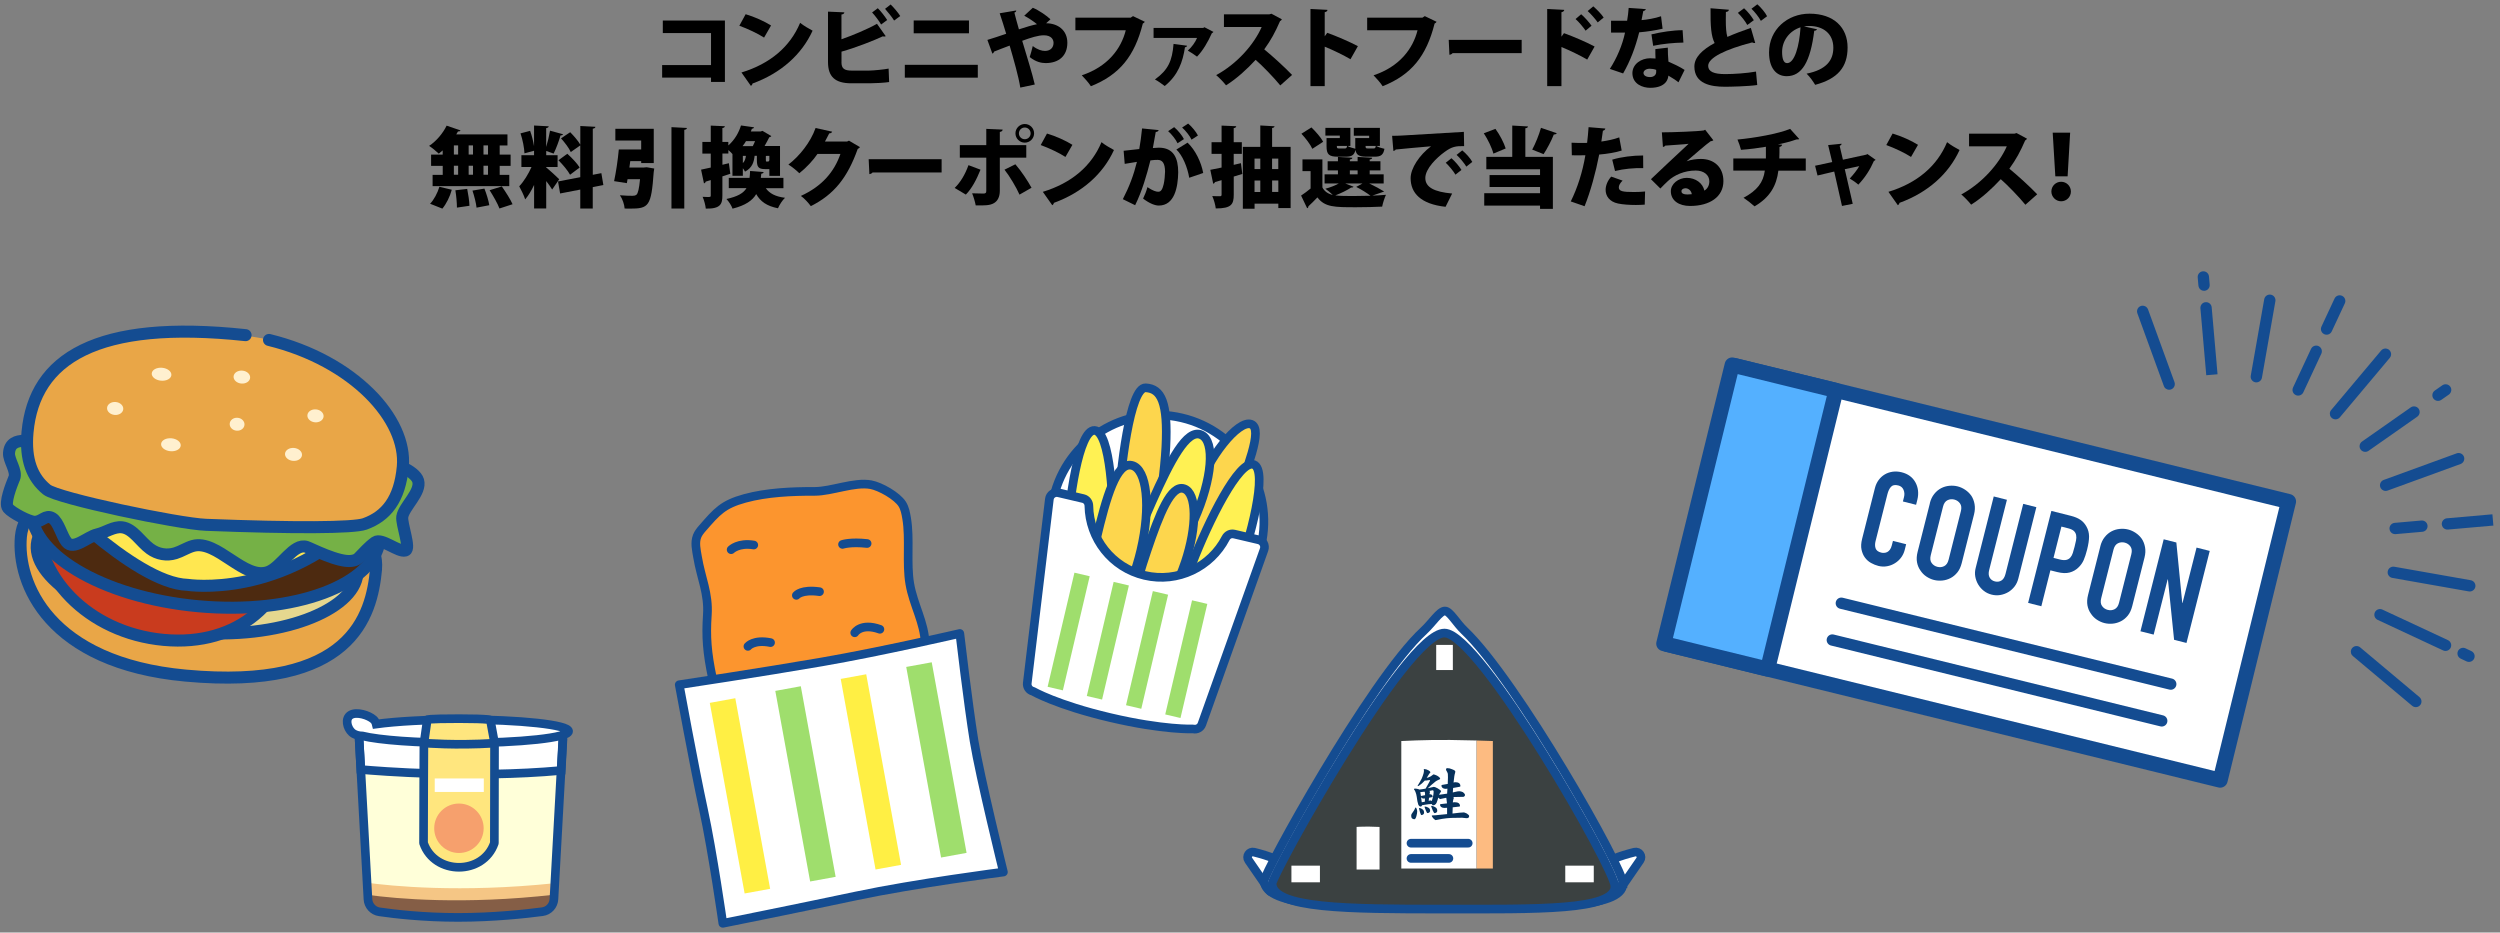 <?xml version="1.0" encoding="UTF-8"?>
<svg id="_レイヤー_2" data-name="レイヤー_2" xmlns="http://www.w3.org/2000/svg" xmlns:xlink="http://www.w3.org/1999/xlink" viewBox="0 0 563.1 210.05">
  <rect x="0" y="0" width="563.1" height="210.05" fill="#808080" stroke="none"/>
  <defs>
    <style>
      .cls-1 {
        fill: #3b4141;
      }

      .cls-1, .cls-2, .cls-3, .cls-4, .cls-5, .cls-6, .cls-7, .cls-8, .cls-9, .cls-10, .cls-11, .cls-12, .cls-13, .cls-14, .cls-15, .cls-16, .cls-17, .cls-18, .cls-19, .cls-20, .cls-21 {
        stroke: #144c91;
      }

      .cls-1, .cls-2, .cls-4, .cls-7, .cls-17 {
        stroke-miterlimit: 10;
      }

      .cls-1, .cls-2, .cls-7, .cls-12, .cls-17, .cls-21 {
        stroke-width: 1.95px;
      }

      .cls-22, .cls-8 {
        fill: #e9a647;
      }

      .cls-2, .cls-23, .cls-9, .cls-15 {
        fill: #fff;
      }

      .cls-3 {
        fill: #fdd64d;
      }

      .cls-3, .cls-4, .cls-5, .cls-9, .cls-20 {
        stroke-width: 1.95px;
      }

      .cls-3, .cls-5, .cls-6, .cls-8, .cls-9, .cls-10, .cls-11, .cls-12, .cls-13, .cls-14, .cls-15, .cls-16, .cls-17, .cls-18, .cls-19, .cls-20, .cls-21 {
        stroke-linecap: round;
      }

      .cls-3, .cls-5, .cls-6, .cls-8, .cls-9, .cls-10, .cls-11, .cls-12, .cls-13, .cls-14, .cls-15, .cls-16, .cls-18, .cls-19, .cls-20, .cls-21 {
        stroke-linejoin: round;
      }

      .cls-4 {
        fill: #fc952e;
      }

      .cls-5 {
        fill: #fff153;
      }

      .cls-6 {
        fill: #54b0ff;
      }

      .cls-6, .cls-15 {
        stroke-width: 3.4px;
      }

      .cls-7, .cls-24, .cls-13, .cls-14, .cls-17, .cls-20, .cls-21 {
        fill: none;
      }

      .cls-25 {
        fill: #ffffd9;
      }

      .cls-8, .cls-10, .cls-11, .cls-13, .cls-16, .cls-18, .cls-19 {
        stroke-width: 2.71px;
      }

      .cls-26 {
        fill: #f5c685;
      }

      .cls-10 {
        fill: #ffe750;
      }

      .cls-11 {
        fill: #e5d78f;
      }

      .cls-12 {
        fill: #ffe67e;
      }

      .cls-27 {
        fill: #9fde6d;
      }

      .cls-28 {
        fill: #f6a06d;
      }

      .cls-29 {
        fill: #06315b;
      }

      .cls-30 {
        fill: #144c91;
      }

      .cls-14 {
        stroke-width: 2.55px;
      }

      .cls-31 {
        fill: #fff0cf;
      }

      .cls-16 {
        fill: #4d2a10;
      }

      .cls-32 {
        fill: #fdbb81;
      }

      .cls-33 {
        fill: #ffef44;
      }

      .cls-18 {
        fill: #c93b1e;
      }

      .cls-19 {
        fill: #75b146;
      }

      .cls-34 {
        fill: #855e46;
      }

      .cls-35 {
        clip-path: url(#clippath);
      }
    </style>
    <clipPath id="clippath">
      <rect class="cls-24" width="563.1" height="210.05"/>
    </clipPath>
  </defs>
  <g id="_レイヤー_3" data-name="レイヤー_3">
    <g class="cls-35">
      <g>
        <path d="M163.28,4.61v13.85h-3.13v-.98h-11.01v-2.83h11.01v-7.2h-10.86v-2.83h13.98Z"/>
        <path d="M167.95,3.2c1.95.57,4.29,1.63,5.72,2.54l-1.57,2.73c-1.4-.92-3.74-2.01-5.57-2.67l1.42-2.6ZM167,16.33c6.47-1.97,10.98-5.8,13.22-11.19.88.71,1.93,1.28,2.81,1.77-2.44,5.35-7.1,9.56-13.53,11.9-.04.22-.18.43-.37.53l-2.12-3.01Z"/>
        <path d="M189.53,13.99c0,1.46.63,1.91,2.34,1.91h3.84c1.14-.02,3.36-.24,4.44-.45l.12,3.03c-.98.16-3.23.28-4.33.28h-4.19c-3.66,0-5.25-1.48-5.25-4.78V2.62l3.68.16c-.02.24-.18.43-.65.49v5.57c2.3-.79,5.82-2.24,8-3.48l1.97,2.79c-.1.06-.22.08-.35.08-.12,0-.24-.02-.33-.04-1.65.79-5.96,2.52-9.28,3.44v2.36ZM198.46,5.52c-.39-.71-1.42-2.08-2.03-2.71l1.28-.96c.75.71,1.65,1.93,2.12,2.66l-1.38,1.02ZM201.39,4.63c-.41-.69-1.46-1.99-2.04-2.64l1.26-.98c.75.73,1.71,1.87,2.16,2.6l-1.38,1.02Z"/>
        <path d="M220.24,14.6v2.89h-16.44v-2.89h16.44ZM218.25,4.61v2.89h-12.45v-2.89h12.45Z"/>
        <path d="M235.63,5.24c2.54,0,4.78,1.48,4.78,4.39s-1.87,4.58-4.9,4.58c-.94,0-2.22-.26-3.58-1.36.22-.61.49-1.69.69-2.48,1.04.81,2.01,1.1,2.75,1.1,1.28,0,1.93-.81,1.93-1.81,0-.73-.47-1.71-2.2-1.71-1.24,0-2.93.53-4.86,1.24,1.1,3.68,2.26,7.34,2.83,9.85l-3.26.69c-.41-2.58-1.48-6.29-2.4-9.46-1.12.45-2.5.92-3.52,1.36-.02.18-.16.35-.37.45l-1.12-3.09c1.08-.33,2.77-.87,4.23-1.38-.49-1.63-.96-3.15-1.46-4.62l3.72-.63c.02.24-.12.35-.41.49.18.73.57,2.22,1.02,3.76,1.61-.53,2.93-.92,4.07-1.16-.94-.77-2.08-1.49-2.87-1.91l1.93-1.79c1.36.55,3.23,1.85,3.97,2.6l-.96.88Z"/>
        <path d="M257.86,4.91c-.1.16-.26.31-.45.39-1.85,7.34-5.23,11.55-11.7,14.12-.45-.73-1.46-1.85-2.05-2.46,5.84-1.93,8.87-5.98,9.91-10.15h-11.35v-2.83h12.45l.53-.35,2.66,1.28Z"/>
        <path d="M273.31,7.19c-.06.12-.2.22-.35.28-.89,1.99-2.03,3.95-3.34,5.29-.49-.39-1.48-1.02-2.08-1.36.87-.75,1.69-1.89,2.08-2.85h-9.79v-2.26h11.19l.26-.16,2.04,1.06ZM267.37,10.32c-.04.18-.2.29-.47.33-.49,3.28-1.53,6.27-4.56,8.73-.53-.41-1.55-1.16-2.2-1.48,2.97-2.16,3.88-4.15,4.19-8.01l3.05.41Z"/>
        <path d="M288.73,4.36c-.08.18-.24.31-.41.39-1.12,2.56-2.01,4.21-3.56,6.37,1.83,1.5,4.56,3.97,6.27,5.76l-2.66,2.36c-1.42-1.75-4.07-4.48-5.55-5.76-1.91,2.07-4.27,4.25-6.67,5.74-.49-.65-1.55-1.75-2.22-2.3,4.62-2.5,8.48-6.81,10.25-10.84h-8.5v-2.85h10.21l.49-.14,2.34,1.26Z"/>
        <path d="M304.18,13.34c-1.48-.88-3.95-2.08-5.8-2.83v8.89h-3.21V2.02l3.84.2c-.02.24-.2.45-.63.53v5.43l.57-.79c2.1.75,5.02,2.01,6.9,3.01l-1.67,2.95Z"/>
        <path d="M323.58,4.91c-.1.16-.26.31-.45.39-1.85,7.34-5.23,11.55-11.7,14.12-.45-.73-1.46-1.85-2.05-2.46,5.84-1.93,8.87-5.98,9.91-10.15h-11.35v-2.83h12.45l.53-.35,2.66,1.28Z"/>
        <path d="M326.32,8.98h16.42v2.99h-15.56c-.14.2-.41.33-.71.37l-.16-3.36Z"/>
        <path d="M357.5,13.42c-1.48-.88-3.95-2.08-5.8-2.83v8.81h-3.21V2.02l3.84.2c-.02.24-.2.45-.63.53v5.51l.57-.79c2.1.75,5.02,2.01,6.9,3.01l-1.67,2.95ZM356.14,3.21c.69.57,1.71,1.71,2.34,2.58l-1.34,1.12c-.45-.69-1.53-1.99-2.26-2.62l1.26-1.08ZM358.87,1.43c.79.69,1.81,1.71,2.34,2.52l-1.34,1.1c-.45-.67-1.53-1.91-2.26-2.56l1.26-1.06Z"/>
        <path d="M370.72,2.05c-.06.2-.28.39-.59.45-.1.61-.29,1.55-.39,2.03,1.16-.08,3.09-.41,4.39-.87l.35,2.81c-1.63.37-3.5.67-5.27.81-.88,3.5-2.03,6.49-3.62,9.26l-2.99-1.02c1.57-2.42,2.83-5.35,3.42-8.18h-3.15v-2.67h3.62c.16-.9.29-1.95.35-2.89l3.88.28ZM375.66,10.71c0,1,.04,2.14.14,3.17.96.41,2.69,1.22,3.64,1.87l-1.38,2.79c-.57-.49-1.67-1.14-2.28-1.51-.02.51-.33,2.75-4.11,2.75-1.63,0-3.99-.81-3.99-3.34.04-2.05,2.01-3.32,4.01-3.32.39,0,.79.02,1.2.06-.04-.53-.04-1.42-.04-2.12l2.81-.33ZM373.04,15.74c-.39-.18-1.06-.26-1.44-.26-.85,0-1.4.43-1.42.94,0,.55.55.94,1.48.94.83,0,1.38-.47,1.38-1.14v-.49ZM379.16,9.59c-2.1.04-4.56.26-6.8.73l-.39-2.58c2.24-.53,4.86-.94,7.02-.94l.18,2.79Z"/>
        <path d="M395.35,9.67c-.06.02-.12.02-.2.02-.18,0-.35-.06-.49-.14-5.96,1.55-9.95,3.44-9.91,5.31.02,1.28,1.3,1.83,3.83,1.83,1.95,0,4.92-.2,6.94-.57l.28,3.03c-2.16.31-6.14.39-7.28.39-3.15,0-6.88-.65-6.88-4.56,0-2.05,1.73-3.74,4.56-5.29-.77-1.53-.96-3.68-.92-7.83l4.13.33c-.02.29-.22.45-.67.51-.02.63-.02,1.22-.02,1.79,0,1.59.08,2.89.35,3.82,1.57-.69,3.36-1.36,5.29-2.03l.98,3.38ZM392.83,1.86c.81.71,1.71,1.85,2.2,2.69l-1.47,1.08c-.45-.85-1.38-2.01-2.12-2.73l1.4-1.04ZM395.82.97c.85.73,1.79,1.87,2.2,2.69l-1.4,1.04c-.41-.79-1.4-2.05-2.12-2.73l1.32-1Z"/>
        <path d="M409.27,6.6c-.08.18-.33.33-.63.33-.87,7.02-2.79,10.23-6.21,10.23-2.38,0-3.97-1.87-3.97-5.35,0-5.17,4.17-8.73,9.11-8.73,5.53,0,8.58,3.15,8.58,7.61s-2.24,7.06-7.3,8.42c-.45-.73-1.1-1.71-1.93-2.52,4.46-.89,6.02-3.01,6.02-5.84,0-3.15-2.26-4.9-5.43-4.9-.41,0-.79.04-1.18.1l2.95.65ZM405.55,6.15c-2.52.81-4.15,3.03-4.15,5.55,0,1.44.3,2.52,1.12,2.52,1.69,0,2.77-3.85,3.03-8.06Z"/>
        <path d="M99.71,34.8v-.92c-.29.26-.59.51-.88.73-.53-.51-1.53-1.34-2.18-1.75,1.59-1.02,3.13-2.85,3.95-4.56l3.13,1.08c-.08.16-.28.26-.57.22-.12.22-.26.45-.39.67h11.53v2.5h-1.75v2.05h2.46v2.54h-2.46v2.03h2.16v2.54h-17.27v-2.54h2.28v-2.03h-2.62v-2.54h2.62ZM101.76,42.74c-.41,1.53-1.22,3.17-2.12,4.25l-2.77-1.1c.83-.83,1.67-2.38,2.1-3.82l2.79.67ZM102.23,32.75v2.05h.96v-2.05h-.96ZM102.23,37.33v2.03h.96v-2.03h-.96ZM102.92,46.75c0-.98-.14-2.64-.35-3.89l2.66-.31c.25,1.22.49,2.81.51,3.8l-2.81.41ZM106.54,32.75h-.98v2.05h.98v-2.05ZM106.54,37.33h-.98v2.03h.98v-2.03ZM107.34,46.77c-.1-.98-.51-2.6-.92-3.84l2.69-.45c.47,1.18.94,2.73,1.1,3.74l-2.87.55ZM109.92,34.8v-2.05h-1.02v2.05h1.02ZM109.92,39.36v-2.03h-1.02v2.03h1.02ZM112.5,46.97c-.39-1.08-1.4-2.83-2.22-4.13l2.75-.85c.85,1.22,1.93,2.89,2.42,4.01l-2.95.96Z"/>
        <path d="M123.03,37.73c.67.51,2.52,2.22,2.93,2.64l-1.59,2.32c-.31-.53-.83-1.24-1.34-1.91v6.18h-2.73v-5.31c-.59,1.26-1.28,2.42-2.01,3.26-.26-.87-.91-2.14-1.34-2.95,1.04-1.08,2.08-2.79,2.77-4.35h-2.28v-2.66h2.85v-1l-2.16.59c-.04-1.2-.41-3.09-.89-4.5l2.16-.57c.39,1.04.69,2.3.87,3.36h.02v-4.56l3.3.18c-.02.22-.18.33-.57.41v4.23c.35-1.16.69-2.56.87-3.66l2.93.81c-.06.16-.26.26-.57.26-.35,1.26-1,2.99-1.55,4.09-.55-.2-1.12-.41-1.67-.59v.96h2.56v2.66h-2.56v.12ZM135.89,41.68l-2.38.47v4.82h-2.81v-4.27l-4.54.88-.47-2.71,5.01-.96v-7.16l-2.14,1.5c-.37-.87-1.36-2.16-2.2-3.09l2.07-1.38c.83.83,1.81,1.97,2.28,2.81v-4.21l3.4.18c-.02.22-.18.35-.59.43v10.38l1.93-.37.45,2.67ZM127.79,34.64c.98.89,2.22,2.16,2.77,3.09l-2.16,1.63c-.47-.9-1.63-2.28-2.62-3.27l2.01-1.46Z"/>
        <path d="M145.02,37.73l.65-.06,1.69.29c-.02.22-.06.55-.12.81-.55,7.73-1.1,8.22-5.39,8.22-.37,0-.77,0-1.16-.02-.06-.9-.47-2.16-1.06-2.99,1.1.1,2.28.12,2.83.12.37,0,.61-.04.89-.24.35-.29.61-1.38.81-3.5h-2.81c-.06.31-.1.61-.16.89l-2.87-.45c.41-1.91.85-4.78,1.06-7.14h5.04v-2.01h-5.82v-2.64h8.65v7.71h-2.83v-.43h-2.46l-.2,1.44h3.27ZM151.24,28.64l3.48.18c-.02.24-.18.35-.59.43v17.72h-2.89v-18.33Z"/>
        <path d="M164.17,36.76l.33,2.38-1.79.59v4.31c0,1.89-.39,3.01-3.74,2.95-.06-.71-.37-1.89-.71-2.66.37.02.75.04,1.04.04.71,0,.79,0,.79-.33v-3.48l-1.14.35c-.04.22-.22.35-.39.39l-.65-3.09c.61-.12,1.36-.3,2.18-.47v-3.15h-1.89v-2.62h1.89v-3.68l3.17.14c-.02.22-.16.35-.55.41v3.13h1.34v.79c1.5-1.32,2.38-2.97,2.85-4.5l2.93.41c-.04.2-.2.31-.47.33l-.24.61h2.24l.37-.14,2.01,1.18c-.1.14-.26.24-.47.27-.28.55-.65,1.26-1.06,1.97h3.48v6.73h-2.4v-1.53h-.96c-1.55,0-1.85-.51-1.85-2.12v-.87h-.51c-.14,1.3-.49,2.69-2.16,3.56-.1-.22-.29-.51-.49-.77v1.71h-2.34v-4.9c-.26-.29-.59-.63-.92-.9v.79h-1.34v2.52l1.46-.35ZM176.46,42.39h-3.97c.83,1.18,2.16,1.89,4.33,2.16-.59.53-1.28,1.63-1.59,2.36-2.5-.49-3.95-1.51-4.9-3.19-.85,1.44-2.4,2.54-5.33,3.28-.22-.65-.87-1.67-1.38-2.18,2.54-.55,3.84-1.32,4.52-2.44h-3.99v-2.32h4.68c.06-.47.1-1,.12-1.55l3.05.24c-.02.2-.2.33-.53.39-.02.31-.06.63-.1.92h5.09v2.32ZM169.56,32.91c.18-.33.35-.73.51-1.12h-2.04c-.22.37-.47.75-.77,1.12h2.3ZM167.32,35.11v1.63c.43-.43.61-.98.69-1.63h-.69ZM173.29,36.13v-1.02h-.63s-.1.02-.16.04v.83c0,.37.02.41.18.41.47,0,.51,0,.59-.28l.02.02Z"/>
        <path d="M193.68,33.14c-.08.18-.31.31-.49.41-2.3,6.45-5.31,10.25-10.56,12.88-.49-.67-1.38-1.69-2.24-2.3,4.8-2.2,7.51-5.43,8.91-9.46h-5.17c-.92,1.38-2.54,3.13-4.09,4.35-.57-.57-1.67-1.48-2.46-1.95,2.5-1.91,5-5.04,6.12-8.24l3.74.83c-.08.24-.35.37-.67.39-.29.63-.67,1.24-.96,1.83h4.98l.43-.2,2.48,1.46Z"/>
        <path d="M195.67,35.86h16.42v2.99h-15.56c-.14.2-.41.33-.71.37l-.16-3.36Z"/>
        <path d="M220.85,38.22c-.9,2.24-1.95,4.23-3.3,5.61l-2.52-1.5c1.26-1.22,2.32-2.93,3.11-5.13l2.71,1.02ZM225.2,35.52v7.45c0,1.4-.51,2.3-1.3,2.77-.92.55-2.05.55-4.13.53-.14-.77-.47-1.91-.81-2.73.77.04,2.12.06,2.54.06.53,0,.65-.18.65-.59v-7.49h-5.96v-2.83h5.96v-3.66l3.7.16c-.04.26-.22.47-.65.53v2.97h5.96v2.83h-5.96ZM228.7,37c1.38,1.59,2.81,3.78,3.64,5.29l-2.71,1.55c-.67-1.57-2.3-4.29-3.38-5.62l2.46-1.22ZM230.82,27.93c1.16,0,2.1.94,2.1,2.1s-.94,2.1-2.1,2.1-2.1-.94-2.1-2.1.98-2.1,2.1-2.1ZM232.14,30.04c0-.73-.59-1.32-1.32-1.32s-1.32.59-1.32,1.32.59,1.32,1.32,1.32c.77,0,1.32-.63,1.32-1.32Z"/>
        <path d="M235.83,30.08c1.95.57,4.29,1.63,5.72,2.54l-1.57,2.73c-1.4-.92-3.74-2.01-5.57-2.68l1.42-2.6ZM234.88,43.21c6.47-1.97,10.98-5.8,13.22-11.19.88.71,1.93,1.28,2.81,1.77-2.44,5.35-7.1,9.56-13.53,11.9-.04.22-.18.43-.37.53l-2.12-3.01Z"/>
        <path d="M260.97,29.31c-.06.28-.31.37-.65.43-.18.89-.43,2.48-.65,3.6.33-.04.98-.08,1.34-.08,3.38,0,4.37,2.4,4.37,5.55v.02c-.06,3.34-.81,7.47-4.39,7.47-.77,0-1.99-.41-3.52-1.57.37-.75.75-1.71.98-2.58,1.22.83,1.97,1.04,2.44,1.04.69,0,.96-.67,1.22-1.71.18-.69.31-2.24.31-2.83-.02-1.81-.55-2.64-1.67-2.64-.41,0-1,.02-1.63.12-.85,3.38-1.87,6.9-3.44,10.09l-2.77-1.36c1.47-2.85,2.44-5.43,3.17-8.4-.55.1-1.97.31-2.75.45l-.24-2.95c.81-.08,2.4-.26,3.52-.39.26-1.44.47-3.03.63-4.64l3.74.37ZM264.47,28.64c.85.71,1.79,1.87,2.2,2.69l-1.44.94c-.35-.81-1.4-2.12-2.12-2.73l1.36-.9ZM267.86,40.03c-.39-2.36-1.51-5.05-2.89-6.35l2.52-1.55c1.77,1.69,3.07,4.39,3.52,6.83l-3.15,1.08ZM267.62,27.83c.85.71,1.79,1.87,2.2,2.69l-1.44.94c-.35-.81-1.4-2.12-2.12-2.73l1.36-.9Z"/>
        <path d="M279.51,36.76l.31,2.42-1.93.59v4.07c0,2.18-.51,3.11-4.05,3.11-.08-.77-.43-2.01-.79-2.79.71.04,1.5.04,1.75.04s.35-.1.35-.37v-3.25l-1.5.43c-.04.22-.22.33-.39.37l-.65-3.13,2.54-.51v-3.09h-2.26v-2.62h2.26v-3.74l3.3.14c-.02.22-.16.37-.57.43v3.17h1.83v2.62h-1.83v2.48l1.61-.37ZM286.53,33.08h4.17v13.79h-2.77v-1h-5.35v1.14h-2.64v-13.93h3.93v-4.82l3.21.18c-.02.2-.18.33-.55.39v4.25ZM283.87,35.72h-1.3v2.36h1.3v-2.36ZM282.57,40.66v2.58h1.3v-2.58h-1.3ZM287.92,35.72h-1.4v2.36h1.4v-2.36ZM286.53,43.23h1.4v-2.58h-1.4v2.58Z"/>
        <path d="M308.41,41.33c1.24.59,2.56,1.3,3.36,1.81l-2.67.92c1.12-.04,2.18-.1,3.07-.18-.29.63-.71,1.87-.85,2.66-1.57.08-3.78.14-5.84.14-4.92,0-7.06,0-8.75-2.22-.69.75-1.42,1.44-2.03,2.01,0,.24-.08.35-.28.43l-1.36-2.85c.67-.45,1.44-1,2.14-1.59v-3.91h-1.83v-2.64h4.49v6.31c.47.9,1.26,1.44,2.34,1.69-.49-.47-1.18-1.06-1.67-1.4,1.08-.28,2.2-.73,3.01-1.18h-3.19v-2.07h3.01v-.88h-2.32v-2.05h2.32v-.98l3.25.18c-.02.22-.18.33-.57.39v.41h1.75v-.98l3.29.18c-.02.22-.18.33-.57.41v.39h2.42v2.05h-2.42v.88h3.15v2.07h-3.25ZM295.39,28.7c.96.94,2.14,2.26,2.64,3.23l-2.44,1.59c-.41-.94-1.51-2.38-2.46-3.4l2.26-1.42ZM301.78,31.1v-.55h-3.25v-1.75h5.63v4.07h-.65c.43.26,1.2.51,1.77.63-.02-.16-.02-.35-.02-.55v-1.85h3.13v-.53h-3.46v-1.77h5.88v4.07h-.83c.45.28,1.28.53,1.85.65-.24,1.38-.83,1.77-2.18,1.77h-1.89c-1.63,0-2.28-.37-2.44-1.53-.28,1.18-.87,1.53-2.14,1.53h-1.89c-1.97,0-2.5-.53-2.5-2.34v-1.85h2.99ZM303.02,41.33l1.85.73c-.08.14-.28.22-.53.18-.89.59-2.28,1.28-3.58,1.77,1.02.14,2.71.14,4.11.14,1.22,0,2.56-.02,3.83-.06-.75-.57-2.03-1.4-3.23-1.99l1.4-.77h-3.86ZM301.11,32.87c0,.24.02.39.08.47.08.08.22.1.47.1h1.24c.33,0,.45-.1.51-.57h-2.3ZM304.04,38.38v.88h1.75v-.88h-1.75ZM309.37,33.44c.33,0,.45-.1.51-.57h-2.3c0,.24.02.39.08.47.08.08.22.1.47.1h1.24Z"/>
        <path d="M313.58,30.59c.61,0,1.61-.02,2.14-.06,2.52-.16,10.31-.63,14-.83l.06,3.21c-1.89-.04-2.79.14-4.37,1.3-1.79,1.28-4.37,3.78-4.37,5.88s2.01,3.13,6.04,3.5l-1.48,2.99c-5.61-.61-7.87-3.11-7.87-6.45,0-2.22,1.97-5.21,4.6-7.18-2.58.24-6.53.55-7.97.73-.04.16-.31.29-.51.33l-.29-3.42ZM326.92,35.64c.79.67,1.77,1.81,2.26,2.64l-1.36,1.06c-.37-.71-1.53-2.08-2.18-2.68l1.28-1.02ZM329.36,33.87c.85.71,1.79,1.73,2.26,2.6l-1.34,1.06c-.41-.69-1.49-2.03-2.2-2.64l1.28-1.02Z"/>
        <path d="M336.82,29.01c1,1.36,1.93,3.17,2.32,4.43l-2.77,1.16c-.31-1.26-1.24-3.19-2.16-4.58l2.62-1ZM344.16,28.48c-.02.22-.18.35-.59.41v6.45h6.2v11.7h-2.89v-.73h-12.57v-2.79h12.57v-1.4h-11.37v-2.69h11.37v-1.3h-12.1v-2.79h5.84v-7.06l3.54.2ZM345.12,33.69c.73-1.34,1.53-3.32,1.97-4.9l3.56,1.22c-.1.18-.33.28-.67.28-.55,1.44-1.53,3.25-2.3,4.43l-2.56-1.02Z"/>
        <path d="M365.27,33.91c-1.4.45-3.26.75-5.07.9-.75,3.93-1.97,8.4-3.29,11.64l-3.11-1.08c1.53-3.09,2.66-6.67,3.29-10.4-.28.02-1.59.02-1.93.02-.41,0-.81,0-1.12-.02l-.06-2.83c.63.04,1.65.06,2.58.06.29,0,.61-.02.92-.02.14-1.08.25-2.42.33-3.54l3.78.31c-.04.24-.24.43-.55.49-.08.65-.24,1.71-.35,2.44,1.4-.2,2.83-.49,4.03-.94l.55,2.97ZM370.46,46.09c-.55.04-1.26.08-1.99.08-1.4,0-2.95-.1-4.03-.33-1.93-.41-2.81-1.69-2.79-3.13.02-.96.45-2.03,1.26-2.93l2.56.9c-.57.55-.85,1.08-.85,1.51,0,.89.85,1.06,3.4,1.06.87,0,1.79-.04,2.52-.12l-.08,2.95ZM363.14,35.96c1.95-.61,4.68-.94,6.96-.94l.02,2.85c-2.08-.06-4.41.16-6.35.65l-.63-2.56Z"/>
        <path d="M379.89,36.33c1-.39,2.28-.53,3.23-.53,2.93,0,5.06,1.83,5.06,5,0,3.52-3.05,5.59-7.51,5.59-2.52,0-4.33-1.22-4.33-3.32,0-1.65,1.69-3.01,3.58-3.01,2.03,0,3.62,1.22,3.97,2.87.69-.39,1.12-1.16,1.12-2.08,0-1.49-1.3-2.44-3.07-2.44-2.54,0-4.82,1.02-6.25,2.36-.41.39-1.22,1.16-1.71,1.69l-2.12-2.1c1.22-1.16,5.86-5.55,8.48-7.97-.87.12-4.03.31-5.27.41-.06.16-.33.28-.51.31l-.24-3.3c2.44,0,8.2-.22,9.44-.43l.31-.16,1.85,2.38c-.14.12-.39.2-.63.22-.85.57-3.72,3.07-5.39,4.5v.02ZM380.14,43.8c.22,0,.79-.04.92-.06-.12-.85-.81-1.34-1.42-1.34-.47,0-.91.26-.91.65,0,.33.14.75,1.4.75Z"/>
        <path d="M406.74,38.44h-6.18c-.41,3.32-1.85,6-5.37,8.04-.69-.63-1.73-1.44-2.48-1.93,3.09-1.65,4.45-3.46,4.8-6.12h-7.1v-2.73h7.34v-2.64c-1.61.28-3.68.55-5.61.69-.18-.73-.45-1.51-.79-2.32,3.8-.35,9.15-1.28,11.86-2.4l2.05,2.28c-.12.1-.29.1-.63.1-1.12.41-2.95.89-4.19,1.12l.96.06c-.04.24-.2.43-.59.51,0,.96,0,1.77-.04,2.6h5.96v2.73Z"/>
        <path d="M422.46,36c-.1.14-.22.2-.37.24-.88,2.01-2.01,3.76-3.52,5.35-.47-.43-1.28-1-1.93-1.38.75-.79,1.67-1.93,2.14-2.79l-3.26.69,1.79,7.79-2.42.49-1.75-7.75-3.76.89-.55-2.2,3.86-.83-.92-3.82,3.03-.31c0,.24-.2.37-.43.49l.73,3.11,5.27-1.14.24-.14,1.87,1.32Z"/>
        <path d="M426.29,30.08c1.95.57,4.29,1.63,5.72,2.54l-1.57,2.73c-1.4-.92-3.74-2.01-5.57-2.68l1.42-2.6ZM425.34,43.21c6.47-1.97,10.98-5.8,13.22-11.19.88.71,1.93,1.28,2.81,1.77-2.44,5.35-7.1,9.56-13.53,11.9-.04.22-.18.43-.37.53l-2.12-3.01Z"/>
        <path d="M456.56,31.24c-.08.18-.24.31-.41.39-1.12,2.56-2.01,4.21-3.56,6.37,1.83,1.5,4.56,3.97,6.27,5.76l-2.66,2.36c-1.42-1.75-4.07-4.48-5.55-5.76-1.91,2.07-4.27,4.25-6.67,5.74-.49-.65-1.55-1.75-2.22-2.3,4.62-2.5,8.48-6.81,10.25-10.84h-8.5v-2.85h10.21l.49-.14,2.34,1.26Z"/>
        <path d="M462.05,43.14c0-1.22.98-2.2,2.2-2.2s2.2.98,2.2,2.2-.98,2.2-2.2,2.2-2.2-1.02-2.2-2.2ZM462.94,39.71l-.59-9.83h3.93l-.57,9.83h-2.77Z"/>
      </g>
      <g>
        <g>
          <path class="cls-30" d="M531.7,101.24c-.4-.58-.26-1.37.31-1.78l10.99-7.7c.58-.4,1.37-.26,1.78.31.4.58.26,1.37-.31,1.78l-10.99,7.7c-.58.4-1.37.26-1.78-.31Z"/>
          <path class="cls-30" d="M548.09,89.76c-.4-.58-.26-1.37.31-1.78l1.72-1.2c.58-.4,1.37-.26,1.78.31s.26,1.37-.31,1.78l-1.72,1.2c-.58.4-1.37.26-1.78-.31Z"/>
          <path class="cls-30" d="M525,93.91c-.32-.46-.31-1.1.07-1.55l11.25-13.4c.45-.54,1.26-.61,1.8-.16.53.46.61,1.26.16,1.8l-11.25,13.4c-.45.54-1.26.61-1.8.16-.09-.07-.16-.16-.23-.25Z"/>
          <path class="cls-30" d="M516.59,88.56c-.25-.36-.31-.84-.11-1.27l4.06-8.71c.3-.64,1.06-.92,1.7-.62.64.3.92,1.06.62,1.7l-4.06,8.71c-.3.64-1.06.92-1.7.62-.21-.1-.38-.25-.51-.42Z"/>
          <path class="cls-30" d="M522.99,74.84c-.25-.36-.31-.84-.11-1.27l2.95-6.32c.3-.64,1.06-.92,1.7-.62.64.3.92,1.06.62,1.7l-2.95,6.32c-.3.64-1.06.92-1.7.62-.21-.1-.38-.25-.51-.42Z"/>
          <path class="cls-30" d="M507.17,85.58c-.19-.27-.27-.61-.21-.95l3.03-17.22c.12-.69.78-1.16,1.48-1.04.69.12,1.16.78,1.04,1.48l-3.03,17.22c-.12.69-.78,1.16-1.48,1.04-.35-.06-.64-.26-.82-.53Z"/>
          <path class="cls-30" d="M496.94,84.52l-1.32-15.08c-.06-.7.46-1.32,1.16-1.38.7-.06,1.32.46,1.38,1.16l1.32,15.08-2.54.22Z"/>
          <path class="cls-30" d="M495.4,64.96c-.12-.18-.21-.39-.23-.62l-.16-1.85c-.06-.7.46-1.32,1.16-1.38.7-.06,1.32.46,1.38,1.16l.16,1.85c.06.7-.46,1.32-1.16,1.38-.47.04-.91-.18-1.16-.54Z"/>
          <path class="cls-30" d="M487.54,87.25c-.06-.09-.11-.19-.15-.29-.65-1.77-1.44-3.94-1.86-5.1l-4.11-11.29c-.24-.66.1-1.4.76-1.64.66-.24,1.39.11,1.64.76l4.11,11.29c.42,1.16,1.21,3.33,1.85,5.09.24.66-.1,1.4-.76,1.64-.56.2-1.16,0-1.49-.47Z"/>
          <path class="cls-30" d="M536.29,110.04c-.06-.09-.12-.19-.15-.3-.24-.66.1-1.4.76-1.64l16.44-5.99c.66-.24,1.39.1,1.64.76.24.66-.1,1.4-.76,1.64l-16.44,5.99c-.56.2-1.16,0-1.48-.47Z"/>
          <path class="cls-30" d="M538.44,119.77c-.12-.18-.21-.39-.23-.62-.06-.7.46-1.32,1.16-1.38l6.03-.53c.7-.06,1.32.46,1.38,1.16.06.7-.46,1.32-1.16,1.38l-6.03.53c-.47.04-.91-.18-1.16-.54Z"/>
          <path class="cls-30" d="M550.22,118.74c-.12-.18-.21-.39-.23-.62-.06-.7.46-1.32,1.16-1.38l10.24-.9.22,2.54-10.24.9c-.47.04-.9-.18-1.16-.54Z"/>
          <path class="cls-30" d="M538.02,129.64c-.19-.27-.27-.61-.21-.95.12-.69.79-1.16,1.48-1.04l17.22,3.04c.69.12,1.16.79,1.04,1.48s-.79,1.16-1.48,1.04l-17.22-3.04c-.35-.06-.64-.26-.82-.53Z"/>
          <path class="cls-30" d="M535.02,139.19c-.25-.36-.31-.84-.11-1.27.3-.64,1.06-.92,1.7-.62l14.76,6.88c.64.3.92,1.06.62,1.7-.3.64-1.06.92-1.7.62l-14.76-6.88c-.21-.1-.38-.25-.51-.42Z"/>
          <path class="cls-30" d="M553.74,147.92c-.25-.36-.31-.84-.11-1.27.3-.64,1.06-.92,1.7-.62l1.32.62c.64.3.92,1.06.62,1.7-.3.64-1.06.92-1.7.62l-1.32-.62c-.21-.1-.38-.25-.51-.42Z"/>
          <path class="cls-30" d="M529.73,147.52c-.32-.46-.31-1.1.07-1.55.45-.54,1.26-.61,1.8-.16l13.36,11.21c.54.46.61,1.26.16,1.8-.45.54-1.26.61-1.8.16l-13.36-11.21c-.09-.07-.16-.16-.23-.25Z"/>
        </g>
        <g>
          <path class="cls-25" d="M81.25,172.87l1.63,29.57c.08,1.44,1.14,2.62,2.57,2.82,3.37.49,9.93,1.26,17.72,1.26s15.33-.81,18.99-1.29c1.44-.19,2.53-1.38,2.61-2.83l1.62-29.31c-20.28,1.83-41.09.15-45.14-.22Z"/>
          <path class="cls-2" d="M123.77,163.47h-39.85c-1.73,0-3.11,1.46-3.02,3.19l.37,6.67c4.05.36,24.86,2.05,45.14.22l.38-6.88c.1-1.73-1.28-3.19-3.02-3.19Z"/>
          <path class="cls-26" d="M82.69,198.83l.2,3.61c.08,1.44,1.14,2.62,2.57,2.82,3.37.49,9.93,1.26,17.72,1.26s15.33-.81,18.99-1.29c1.44-.19,2.53-1.38,2.61-2.83l.19-3.47c-21.37,2.24-37.06.61-42.28-.1Z"/>
          <path class="cls-2" d="M103.83,162.08c-7.77,0-14.66.4-19.1,1.01-.09-.37-.26-.73-.6-1.04-1.08-.97-3.81-1.83-5.15-1.02-1.35.8-.8,2.97.28,3.94.61.54,1.49.79,2.39.8,3.76.92,12.27,1.57,22.18,1.57,13.39,0,24.24-1.18,24.24-2.63s-10.85-2.63-24.24-2.63Z"/>
          <path class="cls-34" d="M82.84,201.55l.05.89c.08,1.44,1.14,2.62,2.57,2.82,3.37.49,9.93,1.26,17.72,1.26s15.33-.81,18.99-1.29c1.44-.19,2.53-1.38,2.61-2.83l.05-.88c-20.42,2.31-35.53.92-41.99.04Z"/>
          <path class="cls-12" d="M111.38,167.28s-.93-5.08-.93-5.08c0,0,0-.33-7-.33-7.51,0-7.21.25-7.21.25l-.76,5.36s-.08,15.23-.08,22.41c2.51,7.28,13.44,7.28,15.95,0,0-7.16.04-22.59.04-22.61Z"/>
          <circle class="cls-28" cx="103.37" cy="186.56" r="5.57"/>
          <rect class="cls-23" x="97.92" y="175.34" width="11.05" height="3.04"/>
          <path class="cls-7" d="M126.77,166.33l-2,36.19c-.08,1.45-1.17,2.64-2.61,2.83-3.66.48-10.97,1.29-18.99,1.29-7.79,0-14.35-.77-17.72-1.26-1.42-.21-2.49-1.39-2.57-2.82l-2-36.23"/>
          <path class="cls-21" d="M95.73,167.37s6.77.58,15.38.04"/>
        </g>
        <g>
          <path class="cls-2" d="M285.99,200.68l-4.77-6.92c-.62-.89.19-2.08,1.24-1.82,2.98.74,7.33,2.12,8.46,4.09.1.17.05.38-.09.52l-4.19,4.19c-.19.19-.5.16-.65-.06Z"/>
          <path class="cls-2" d="M364.63,200.68l4.77-6.92c.62-.89-.19-2.08-1.24-1.82-2.98.74-7.33,2.12-8.46,4.09-.1.17-.05.38.09.52l4.19,4.19c.19.19.5.16.65-.06Z"/>
          <path class="cls-2" d="M365.57,199.06c-.16,5.71-18.14,5.33-40.58,5.33s-40.04-.11-40.25-5.98c-.06-1.7,23.72-45.04,35.99-56.38,1.85-1.71,3.52-4.41,4.73-4.41,1.11,0,2.56,2.71,4.38,4.43,11.82,11.24,35.84,53.61,35.74,57.01Z"/>
          <path class="cls-1" d="M363.77,199.67c-.16,5.46-17.33,5.09-38.78,5.09s-38.26-.1-38.47-5.72c-.07-1.87,30.05-56.45,38.83-56.45,7.95,0,38.52,53.33,38.41,57.08Z"/>
          <path class="cls-23" d="M310.73,195.85h-5.17v-9.59s1.36-.1,2.63-.08c1.27.02,2.54.08,2.54.08v9.59Z"/>
          <rect class="cls-23" x="290.88" y="194.98" width="6.42" height="3.75"/>
          <rect class="cls-23" x="352.56" y="194.98" width="6.42" height="3.75"/>
          <rect class="cls-23" x="322.54" y="146.22" width="5.66" height="3.75" transform="translate(177.27 473.46) rotate(-90)"/>
          <g>
            <path class="cls-23" d="M326.13,166.67c-5.06-.05-10.5.24-10.5.24v28.72h16.97v-28.84c-1.84-.05-4.14-.1-6.47-.13Z"/>
            <path class="cls-29" d="M318.9,181.89s.09.05.12.15c.13.27.19.5.19.67,0,.32-.06.67-.16,1.04-.06.26-.13.45-.23.59-.07.12-.14.18-.21.18-.26,0-.48-.09-.64-.27-.07-.16-.11-.33-.11-.51,0-.11.02-.23.07-.37.48-.66.74-1.09.78-1.29.03-.13.09-.19.19-.19ZM320.86,173.23c.24,0,.54.09.89.28.28.16.42.3.42.45,0,.07-.04.13-.11.19-.08.04-.13.1-.15.16-.2.34-.39.64-.56.9.15-.04.28-.07.4-.11.37-.13.7-.32.97-.57.04-.06.1-.1.18-.1.12,0,.37.09.77.27.48.28.71.52.71.71,0,.05-.05.1-.14.14-.46.2-.76.35-.9.47-.67.54-1.26,1.05-1.75,1.52.44-.09.89-.19,1.37-.31.15,0,.43.11.86.34.51.3.77.52.77.66,0,.04-.03.1-.08.16-.15.19-.27.4-.38.63.35-.05.64-.1.86-.12.27-.03.59-.08.96-.14.03-.4.05-.78.07-1.12-.2.03-.35.04-.44.04-.25,0-.48-.08-.68-.23-.16-.16-.23-.32-.23-.48,0-.1.05-.16.16-.18.43-.06.85-.14,1.26-.22.06-1.23.06-2,.02-2.29-.07-.23-.16-.42-.25-.57-.1-.15-.16-.27-.16-.36,0-.22.1-.33.29-.33.36,0,.72.08,1.05.24.5.18.75.35.75.51,0,.1-.02.2-.04.3-.12.3-.24,1.03-.35,2.19.16-.06.27-.08.34-.08.8,0,1.2.29,1.2.89,0,.07-.06.12-.18.15-.52.1-1.01.19-1.46.26-.03.31-.05.65-.07,1.01.26-.05.49-.11.71-.16.28-.07.54-.11.77-.11s.5.07.78.2c.33.25.49.47.49.66,0,.07-.04.16-.12.25-.08.1-.17.15-.26.15-.86,0-1.62.02-2.28.05.09.07.14.14.14.21,0,.04-.01.08-.04.12-.07.13-.13.39-.18.8v.07h.03c.16-.03.28-.04.37-.04.8,0,1.21.29,1.21.88,0,.05-.07.09-.21.11-.49.07-.97.12-1.43.16l-.05,1.4c.67-.07,1.18-.13,1.55-.18.42-.05.76-.07,1.01-.07.07,0,.3.08.67.25.35.24.52.42.52.56,0,.33-.18.49-.55.49-.07,0-.22-.02-.45-.04-.22-.04-.41-.06-.58-.06-.84,0-1.67.02-2.48.04-.64.03-1.32.1-2.05.22-.34.05-.75.14-1.25.24-.1,0-.15.02-.15.04-.11,0-.3-.14-.57-.41-.23-.29-.34-.46-.34-.54s.03-.11.11-.11c.2,0,.44-.03.71-.04,1-.1,1.88-.19,2.63-.26v-1.42c-.33.02-.55.03-.66.03-.26,0-.5-.08-.7-.23-.16-.16-.23-.31-.23-.47,0-.09.05-.15.15-.16.5-.06.98-.11,1.42-.16-.02-.36-.06-.71-.12-1.04,0-.07-.03-.15-.05-.23-.36.07-.78.16-1.23.26-.03.02-.06.03-.11.03-.11,0-.26-.11-.45-.33-.09.35-.22.73-.37,1.14-.08.2-.22.37-.42.5-.16.07-.29.1-.41.1-.08,0-.15-.05-.19-.15-.03-.05-.06-.1-.1-.15-.48.02-.95.07-1.44.16-.33.07-.57.11-.73.12-.05.2-.17.3-.34.3-.15,0-.27-.08-.38-.23-.1-.13-.15-.23-.15-.31-.13-.32-.23-.87-.32-1.64-.07-.47-.17-.84-.29-1.11-.09-.26-.2-.44-.33-.55,0-.14.05-.21.15-.21.22,0,.48.03.77.1.12.03.22.08.29.12.45-.05.91-.11,1.4-.21.34-.58.64-1.12.92-1.63.04-.07.07-.14.08-.19,0-.07-.02-.11-.04-.11-.1,0-.23.02-.4.04-.19.05-.37.07-.55.07-.06,0-.12,0-.18-.01,0,.02-.02.03-.04.05-.42.46-.81.8-1.16,1.03-.18.13-.31.19-.37.19-.03,0-.05-.04-.05-.11.37-.58.68-1.12.93-1.62.17-.4.31-.8.42-1.2.05-.25.08-.42.08-.52l-.06-.28c0-.08.07-.12.21-.12ZM319.71,181.99c.08,0,.18.02.3.07.26.12.45.26.59.41.11.15.16.35.16.61,0,.13-.06.25-.19.36-.15.1-.28.15-.41.15-.05,0-.09-.05-.14-.16-.1-.2-.23-.61-.38-1.23-.02-.06-.03-.11-.03-.15,0-.03.04-.05.1-.05ZM320.98,179.1c0-.29,0-.49-.03-.59-.02-.07-.04-.14-.07-.19-.37.04-.7.08-.97.1l.15.9s.04-.04.1-.05c.29-.04.56-.1.82-.16ZM320.25,180.7c.17-.03.38-.07.61-.11.03,0,.05-.01.07-.01,0-.29.02-.53.03-.74-.16.02-.26.03-.32.03-.17,0-.32-.06-.45-.18-.06-.05-.09-.1-.11-.15l.16,1.17ZM320.97,181.67c.1,0,.21.02.33.06.29.1.5.22.64.35.12.14.18.32.18.56,0,.12-.06.24-.18.36-.14.09-.28.14-.42.14-.06,0-.11-.05-.15-.15-.11-.17-.27-.55-.47-1.13-.03-.06-.04-.1-.04-.12.02-.04.05-.06.11-.06ZM321.79,180.4c.05-.02.1-.03.14-.04.07-.05.14-.07.19-.07.15,0,.27.04.37.14.14-.39.24-.79.32-1.2.06-.33.1-.62.1-.89,0-.23-.08-.34-.23-.34-.28.06-.54.12-.78.16.12.05.18.11.18.18,0,.04,0,.08-.01.14-.04.07-.07.21-.1.41.48,0,.71.19.71.55,0,.05-.03.09-.11.11-.25.06-.48.1-.7.14-.03.22-.05.46-.07.73ZM322.46,181.5c.09,0,.2.03.33.08.32.12.56.26.73.41.14.16.21.37.21.66,0,.12-.06.24-.19.36-.15.09-.29.14-.41.14-.06,0-.13-.06-.19-.16-.14-.19-.32-.61-.54-1.26-.03-.07-.04-.12-.04-.15,0-.05.04-.07.11-.07Z"/>
            <path class="cls-32" d="M336.25,166.91s-1.49-.06-3.64-.12v28.84h3.64v-28.72Z"/>
          </g>
          <line class="cls-17" x1="317.81" y1="189.92" x2="330.7" y2="189.92"/>
          <line class="cls-17" x1="317.81" y1="193.35" x2="326.35" y2="193.35"/>
        </g>
        <g>
          <g>
            <path class="cls-4" d="M161.97,158.89c-.62-1.67-1.14-4.44-1.51-6.18-1.21-5.76-1.47-9.3-1.14-14.18.33-4.89-1.41-8.26-2.21-13.09-.26-1.56-.67-3.21-.09-4.68.26-.65.7-1.22,1.16-1.74,3.34-3.84,4.68-5.41,9.59-6.76,4.91-1.35,10.62-1.6,15.72-1.58,3.8.01,8.93-2.2,12.66-1.51,2.13.39,5.92,2.54,7.07,4.37.6.96.8,2.1.99,3.22.78,4.59-.08,10.14.71,14.73.82,4.79,3.28,8.62,3.47,13.48.07,1.78.06,3.57.39,5.31.69,3.55,2.74,7.41.84,10.48-1.31,2.11-4.05,2.85-6.53,2.83-2.48-.02-4.95-.63-7.43-.43-2.29.18-4.46,1.03-6.62,1.82-5.01,1.81-10.14,3.29-15.34,4.4-2.61.56-7.22,1.73-9.5-.33-2.52-2.29-1.14-7.22-2.24-10.16Z"/>
            <path class="cls-9" d="M226.01,196.42s-19.82,2.55-33.13,5.37c-13.31,2.82-30.07,6.18-30.07,6.18,0,0-2.29-16.07-4.36-25.64-2.07-9.56-5.46-28.1-5.46-28.1,0,0,18.61-2.8,32.12-5.14,13.52-2.34,31.08-6.41,31.08-6.41,0,0,1.87,15.99,3.2,24.15,1.33,8.16,6.62,29.59,6.62,29.59Z"/>
            <path class="cls-20" d="M164.68,123.81s1.6-1.63,5.1-1.05"/>
            <path class="cls-20" d="M189.77,122.62s1.83-.62,5.54-.2"/>
            <path class="cls-20" d="M179.37,134.1s1.12-1.42,5.22-.83"/>
            <path class="cls-20" d="M168.46,145.59s1.32-1.62,5.1-.85"/>
            <path class="cls-20" d="M192.52,142.53s1.4-2.32,5.67-.79"/>
          </g>
          <rect class="cls-33" x="163.75" y="157.44" width="5.84" height="43.64" transform="translate(-29.52 32.89) rotate(-10.36)"/>
          <rect class="cls-27" x="178.5" y="154.74" width="5.84" height="43.64" transform="translate(-28.79 35.5) rotate(-10.36)"/>
          <rect class="cls-33" x="193.24" y="152.04" width="5.84" height="43.64" transform="translate(-28.07 38.11) rotate(-10.36)"/>
          <rect class="cls-27" x="207.99" y="149.35" width="5.84" height="43.64" transform="translate(-27.34 40.71) rotate(-10.36)"/>
        </g>
        <g>
          <path class="cls-9" d="M281.47,130.92c1.19-3.55,2.41-7.26,2.57-7.96,3.03-12.9-4.96-25.81-17.86-28.84-12.9-3.03-25.81,4.96-28.84,17.86-.16.69-.69,4.56-1.17,8.29l45.3,10.65Z"/>
          <path class="cls-5" d="M250.54,122.96c-.51,10-3.76,17.96-7.27,17.78s-3.56-8.31-3.05-18.31c.51-10,2.8-25.65,6.31-25.48s4.52,16,4.01,26Z"/>
          <path class="cls-3" d="M262.6,100.67c-.51,10-4.23,33.34-7.74,33.16-3.51-.18-3.56-8.31-3.05-18.31.51-10,2.73-28.35,6.24-28.17,3.51.18,5.05,3.32,4.55,13.32Z"/>
          <path class="cls-3" d="M277.9,114.01c-2.78,8.25-7.38,14.14-10.27,13.17-2.89-.98-1.02-7.79,1.76-16.04,2.78-8.25,9.49-16.58,12.39-15.6,2.89.98-1.09,10.23-3.87,18.47Z"/>
          <path class="cls-5" d="M268.98,117.09c-4.08,9.14-9.99,15.39-13.2,13.96-3.21-1.43-.32-9.03,3.76-18.18,4.08-9.14,7.82-16.37,11.02-14.93,3.21,1.43,2.5,10.01-1.58,19.15Z"/>
          <path class="cls-3" d="M256.97,123.93c-2.29,9.75-6.92,17-10.34,16.19-3.42-.8-2.01-8.81.28-18.56,2.29-9.75,4.6-17.54,8.02-16.74,3.42.8,4.33,9.36,2.04,19.1Z"/>
          <path class="cls-3" d="M266.9,126.78c-2.78,8.25-7.38,14.14-10.27,13.17s-1.02-7.79,1.76-16.04c2.78-8.25,5.41-14.81,8.31-13.83,2.89.98,2.99,8.45.21,16.7Z"/>
          <path class="cls-5" d="M278.19,130.61c-3.57,9.35-9.13,15.92-12.41,14.67s-.82-9,2.75-18.36c3.57-9.35,10.59-23.54,13.87-22.28,3.28,1.25-.64,16.61-4.21,25.97Z"/>
          <path class="cls-9" d="M277.95,120.29c-.76-.18-1.51.21-1.87.91-3.37,6.5-10.79,10.16-18.24,8.41-7.45-1.75-12.46-8.34-12.58-15.66-.01-.78-.51-1.47-1.27-1.65l-5.58-1.31c-.97-.23-1.93.44-2.05,1.43l-4.98,41.45c-.1.85.45,1.64,1.28,1.83,0,0,5.33,3.09,17.4,5.93,12.08,2.84,18.69,2.56,18.69,2.56.83.2,1.68-.27,1.96-1.07l14.01-39.33c.34-.94-.22-1.97-1.2-2.2l-5.58-1.31Z"/>
          <rect class="cls-27" x="238.94" y="129.04" width="3.53" height="26.4" transform="translate(38.94 -51.31) rotate(13.23)"/>
          <rect class="cls-27" x="247.77" y="131.12" width="3.53" height="26.4" transform="translate(39.65 -53.28) rotate(13.23)"/>
          <rect class="cls-27" x="256.6" y="133.19" width="3.53" height="26.4" transform="translate(40.36 -55.24) rotate(13.23)"/>
          <rect class="cls-27" x="265.43" y="135.27" width="3.53" height="26.4" transform="translate(41.07 -57.21) rotate(13.23)"/>
        </g>
        <g>
          <path class="cls-8" d="M84.7,128.2c-.98,10.6-5.57,27.41-42.9,23.97-30.76-2.83-38.06-20.74-37.09-31.34.98-10.6,19.67-17.55,41.76-15.52,22.09,2.03,39.2,12.28,38.22,22.88Z"/>
          <path class="cls-11" d="M80.5,129.29c-.75,8.14-17.51,14.93-37.45,13.09-19.94-1.84-35.51-11.6-34.76-19.74.75-8.14,17.52-13.25,37.46-11.41,19.94,1.84,35.5,9.92,34.75,18.06Z"/>
          <path class="cls-18" d="M66.34,120.81c-1.32,14.37-12.52,24.88-29.46,23.32-16.94-1.56-29.6-14.47-28.28-28.84,1.32-14.37,16.13-24.75,33.07-23.19,16.94,1.56,25.99,14.34,24.67,28.71Z"/>
          <ellipse class="cls-16" cx="46.34" cy="117.67" rx="18.96" ry="39.43" transform="translate(-75.09 153.02) rotate(-84.74)"/>
          <path class="cls-10" d="M8.58,108.68s21.51,22.73,33.67,23.05c0,0,21.44,3.37,40.68-16.2l-74.35-6.85Z"/>
          <path class="cls-19" d="M3.19,107.72c-.59,1.47-2.28,5.64-1.38,6.72.9,1.08,4.7,3.07,5.96,3.09,1.7.03,2.49-1.72,4.01-.83,1.4.82,2.11,4.02,3.21,5.38,1.59,1.97,4.64-1.19,6.89-1.71,1.9-.44,3.73-1.83,5.63-1.6,2.5.31,4.14,3.28,6.3,4.85,1.68,1.23,3.75,1.59,5.69.99,1.34-.41,2.61-1.26,3.95-1.64,5.46-1.54,11.61,7.86,16.99,5.85,2.94-1.1,5.73-6.59,8.62-5.63,1.01.33,7.21,3.58,10.15,3.14.54-.08,1.1-.21,1.54-.65,1.33-1.31,2.2-2.43,3.75-3.55,1.44-1.05,5.26,2.32,6.8,1.87,1.27-.38-.92-5.97-.69-7.59.33-2.29,4.33-5.56,3.57-8.14-.69-2.35-6.07-4.09-7.26-4.72-3.05-1.63-7.19,2.62-10.36,1.39-7.43-2.88-14.98-5.37-22.58-7.52-2.35-.66-4.73-1.41-7.15-1.73-12.01-1.55-34.5,1.76-37.41,3.65-1.16.75-7.07-1.78-7.39,2.7-.12,1.67,1.84,4.04,1.18,5.68Z"/>
          <path class="cls-22" d="M89.79,105.24c-.68,7.38-3.69,11.16-8.43,12.9-2.49.92-15.64,1.01-35.1.26-6.08-.23-32.79-5.89-35.18-7.86-3.21-2.65-4.81-6.68-4.24-12.94,1.79-19.41,20.32-24.72,43.23-22.61,22.9,2.11,41.5,10.84,39.71,30.25Z"/>
          <ellipse class="cls-31" cx="36.39" cy="84.29" rx="1.46" ry="2.22" transform="translate(-50.88 112.8) rotate(-84.74)"/>
          <ellipse class="cls-31" cx="53.41" cy="95.55" rx="1.46" ry="1.67" transform="translate(-46.64 139.98) rotate(-84.74)"/>
          <ellipse class="cls-31" cx="66.11" cy="102.36" rx="1.46" ry="1.92" transform="translate(-41.88 158.8) rotate(-84.74)"/>
          <ellipse class="cls-31" cx="71.07" cy="93.67" rx="1.46" ry="1.83" transform="translate(-28.73 155.85) rotate(-84.74)"/>
          <ellipse class="cls-31" cx="38.5" cy="100.18" rx="1.46" ry="2.22" transform="translate(-64.79 129.33) rotate(-84.74)"/>
          <ellipse class="cls-31" cx="54.48" cy="84.94" rx="1.46" ry="1.87" transform="translate(-35.1 131.4) rotate(-84.74)"/>
          <ellipse class="cls-31" cx="25.93" cy="92.01" rx="1.46" ry="1.83" transform="translate(-68.06 109.39) rotate(-84.74)"/>
          <path class="cls-13" d="M60.59,76.57c19.14,4.69,31.12,17.89,30.14,28.55-.68,7.38-3.75,11.16-8.57,12.89-2.54.91-15.93.98-35.76.2-6.19-.24-33.42-5.95-35.86-7.93-3.27-2.66-4.91-6.69-4.34-12.95,1.52-16.54,15.52-25.44,49.11-21.84"/>
        </g>
        <g>
          <g>
            <rect class="cls-15" x="381.26" y="96.76" width="128.34" height="64.62" transform="translate(43.62 -102.48) rotate(13.79)"/>
            <rect class="cls-6" x="382.09" y="84.17" width="24.07" height="64.62" transform="translate(39.14 -90.61) rotate(13.79)"/>
            <line class="cls-14" x1="414.74" y1="135.87" x2="488.94" y2="154.09"/>
            <line class="cls-14" x1="412.71" y1="144.16" x2="486.91" y2="162.37"/>
          </g>
          <g>
            <path class="cls-30" d="M429.34,122.58l-.32,1.28c-.16.64-.44,1.22-.82,1.73s-.85.94-1.39,1.27c-.54.34-1.13.57-1.77.68-.64.12-1.29.09-1.95-.07-.56-.14-1.12-.37-1.66-.67-.54-.3-1-.71-1.37-1.21-.37-.5-.62-1.1-.77-1.79-.15-.69-.1-1.51.14-2.46l2.88-11.41c.17-.68.45-1.28.83-1.8.38-.52.84-.94,1.37-1.26.53-.32,1.13-.52,1.78-.62.65-.09,1.34-.05,2.06.13,1.4.35,2.42,1.1,3.06,2.23.31.55.52,1.17.6,1.84s.04,1.37-.14,2.09l-.29,1.16-2.97-.75.25-.99c.15-.58.11-1.13-.11-1.64-.22-.51-.61-.84-1.18-.98-.74-.19-1.29-.08-1.64.31-.36.39-.62.94-.8,1.64l-2.68,10.6c-.15.6-.15,1.14.01,1.61.16.47.58.8,1.26.97.19.05.41.07.65.06s.48-.07.71-.18c.21-.11.41-.29.6-.53.18-.24.33-.57.43-.97l.26-1.02,2.97.75Z"/>
            <path class="cls-30" d="M434.67,113.36c.21-.83.54-1.54,1-2.1.45-.57.98-1,1.57-1.31.57-.29,1.18-.47,1.82-.53.65-.06,1.27-.02,1.87.13.6.15,1.17.41,1.71.77.54.36,1,.81,1.38,1.34.36.54.6,1.17.73,1.89.13.71.09,1.49-.12,2.32l-2.77,10.95c-.22.87-.55,1.58-1,2.13-.45.55-.96.97-1.52,1.26-.59.3-1.21.49-1.86.55-.65.06-1.27.02-1.87-.13s-1.17-.41-1.71-.77c-.54-.36-.99-.82-1.34-1.36-.38-.53-.64-1.14-.77-1.84-.13-.69-.09-1.48.13-2.35l2.77-10.95ZM434.88,125.06c-.18.72-.12,1.3.2,1.74.31.44.74.73,1.28.87.54.14,1.06.09,1.54-.15.48-.24.82-.72,1-1.44l2.77-10.95c.18-.72.12-1.3-.2-1.74-.31-.44-.74-.73-1.28-.87-.54-.14-1.06-.09-1.54.15-.49.24-.82.72-1,1.44l-2.77,10.95Z"/>
            <path class="cls-30" d="M458.67,114.23l-4.06,16.07c-.17.68-.45,1.28-.84,1.79s-.86.93-1.42,1.27c-.56.33-1.16.55-1.81.66-.65.11-1.3.08-1.96-.09s-1.25-.45-1.75-.85c-.51-.4-.93-.88-1.26-1.43-.33-.56-.55-1.16-.66-1.79-.11-.64-.08-1.29.1-1.97l4.06-16.07,2.97.75-3.99,15.78c-.19.74-.15,1.32.11,1.76.26.44.65.72,1.18.85.52.13,1,.07,1.44-.19.44-.26.75-.76.94-1.5l3.99-15.78,2.97.75Z"/>
            <path class="cls-30" d="M456.81,135.81l5.24-20.73,4.45,1.12c.81.21,1.51.49,2.07.87.57.37,1.03.89,1.4,1.56.37.67.56,1.39.57,2.17.01.78-.14,1.79-.45,3.03-.24.93-.49,1.7-.76,2.32-.27.61-.65,1.16-1.14,1.63-.58.58-1.26.97-2.03,1.17-.77.21-1.71.17-2.82-.11l-1.51-.38-2.04,8.09-2.97-.75ZM464.31,118.62l-1.78,7.04,1.43.36c.6.15,1.09.18,1.46.09.38-.09.68-.27.91-.54.23-.25.41-.59.55-1.01.14-.42.27-.89.4-1.42.12-.48.23-.95.32-1.39s.1-.85.03-1.22c-.07-.37-.24-.68-.51-.93s-.69-.45-1.27-.6l-1.54-.39Z"/>
            <path class="cls-30" d="M473.07,123.07c.21-.83.54-1.54,1-2.1.45-.57.98-1,1.57-1.31.57-.29,1.18-.47,1.82-.53.65-.06,1.27-.02,1.87.13.6.15,1.17.41,1.71.77.54.36,1,.81,1.38,1.34.36.54.6,1.17.73,1.89.13.71.09,1.49-.12,2.32l-2.77,10.95c-.22.87-.55,1.58-1,2.13-.45.55-.96.97-1.53,1.26-.59.3-1.21.49-1.86.55-.65.06-1.27.02-1.87-.13s-1.17-.41-1.71-.77c-.54-.36-.99-.82-1.34-1.36-.38-.53-.64-1.14-.77-1.84-.13-.69-.09-1.48.13-2.35l2.77-10.95ZM473.27,134.76c-.18.72-.12,1.3.2,1.74.31.44.74.73,1.28.87.54.14,1.06.09,1.54-.15.48-.24.82-.72,1-1.44l2.77-10.95c.18-.72.12-1.3-.2-1.74-.31-.44-.74-.73-1.28-.87-.54-.14-1.06-.09-1.54.15-.48.24-.82.72-1,1.44l-2.77,10.95Z"/>
            <path class="cls-30" d="M482.11,142.2l5.24-20.73,2.85.72,1.33,13.62h.06s3.16-12.47,3.16-12.47l2.97.75-5.24,20.73-2.79-.71-1.39-13.61h-.06s-3.15,12.44-3.15,12.44l-2.97-.75Z"/>
          </g>
        </g>
      </g>
    </g>
  </g>
</svg>